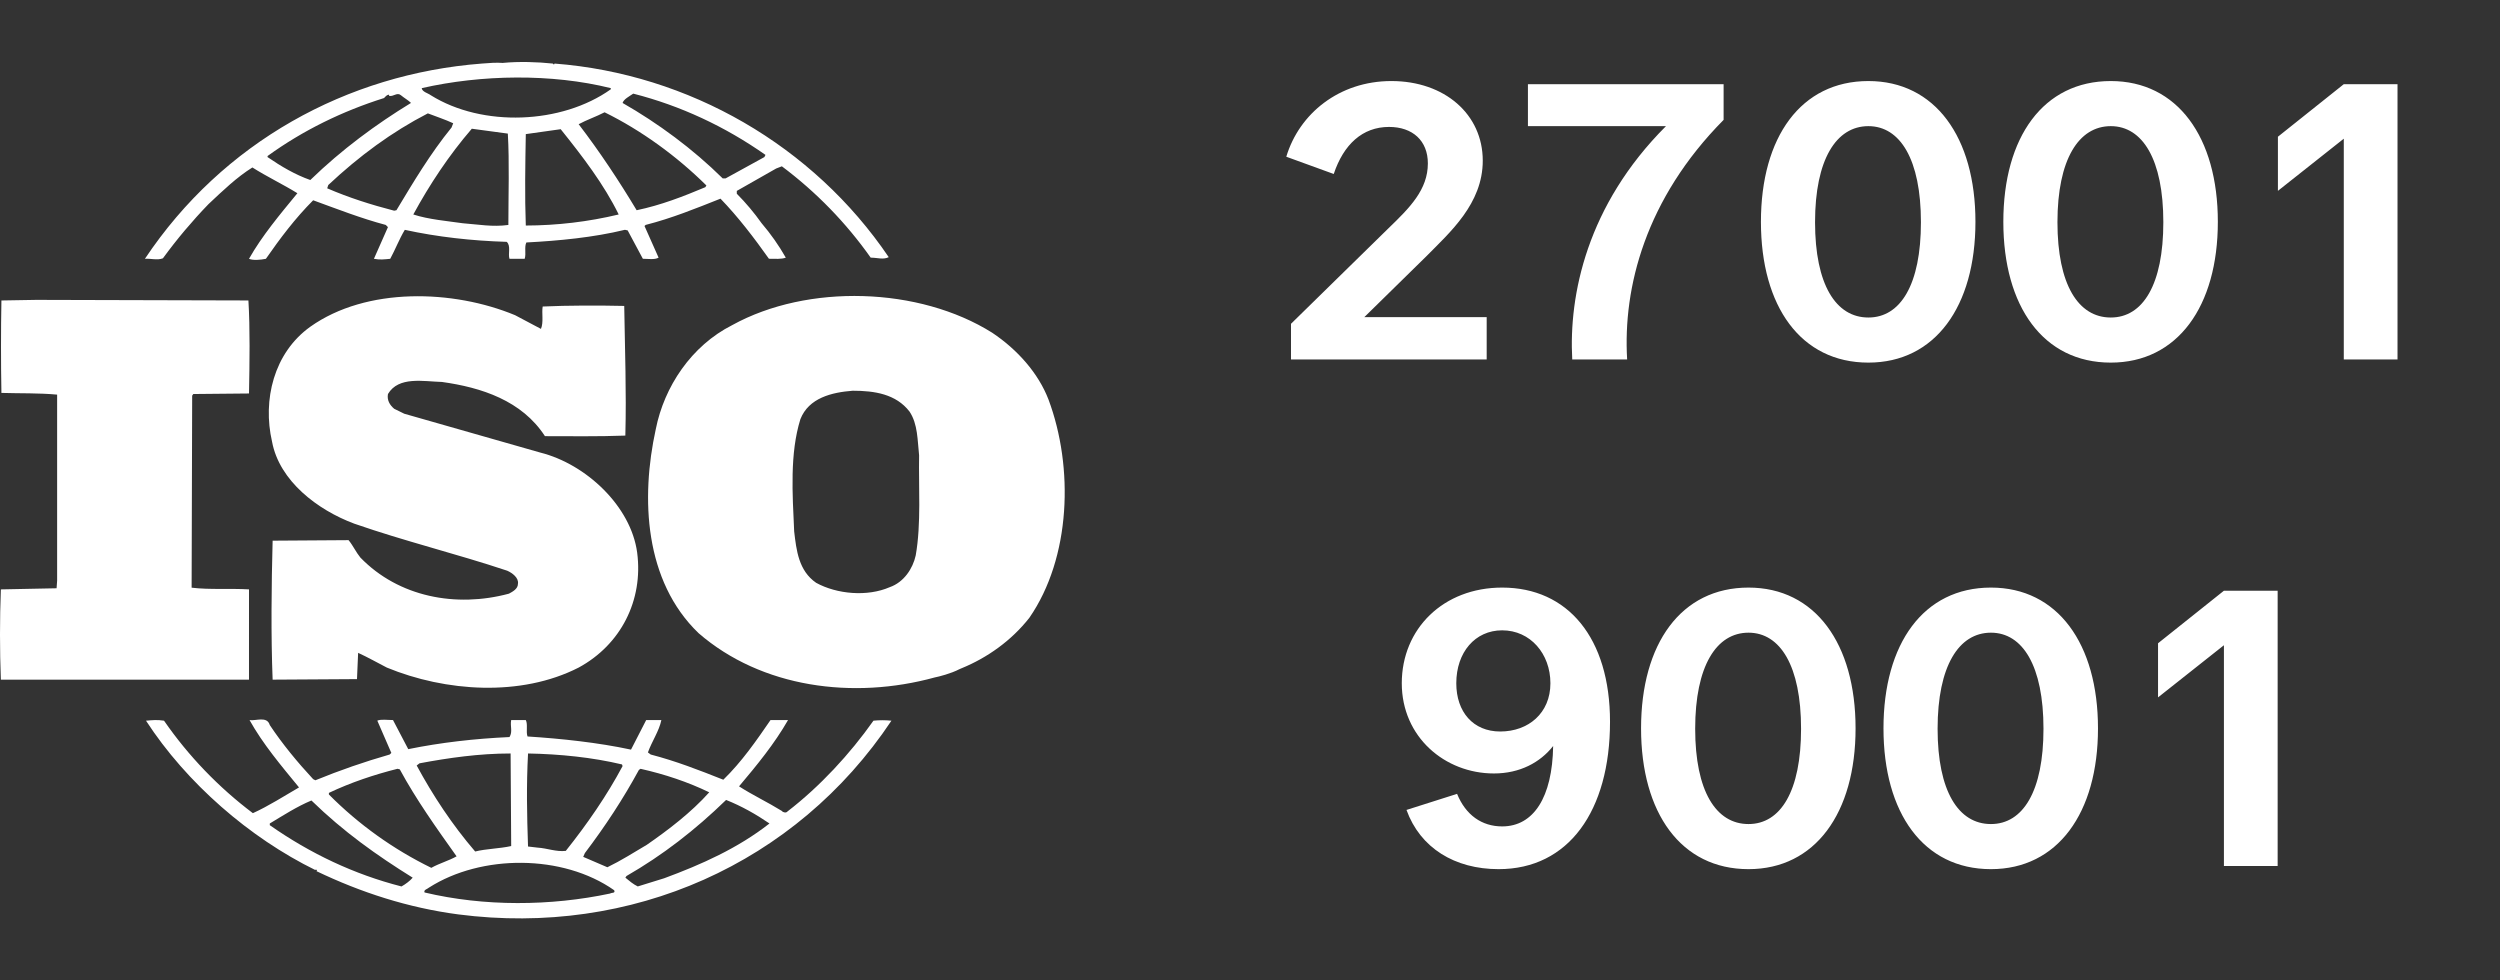 <svg width="153" height="60" viewBox="0 0 153 60" fill="none" xmlns="http://www.w3.org/2000/svg">
<rect x="0" y="0" width="153" height="60" fill="#333333" stroke="none"/>
<path d="M64.168 24.451C63.548 22.84 62.274 21.401 60.724 20.364C56.249 17.552 49.428 17.351 44.817 19.894C42.302 21.163 40.649 23.674 40.135 26.259C39.202 30.508 39.443 35.563 42.75 38.747C46.607 42.093 52.22 42.832 57.211 41.458C57.448 41.413 58.2 41.225 58.718 40.953L58.864 40.891C60.414 40.254 61.892 39.216 62.996 37.81C65.544 34.124 65.718 28.602 64.168 24.451ZM56.042 33.991C55.866 34.797 55.318 35.632 54.454 35.934C53.08 36.533 51.22 36.367 49.946 35.667C48.878 34.928 48.74 33.69 48.603 32.519C48.498 30.211 48.33 27.766 48.983 25.656C49.496 24.349 50.908 24.012 52.186 23.913C53.528 23.913 54.834 24.116 55.662 25.187C56.178 25.955 56.147 26.96 56.249 27.865C56.212 29.773 56.385 32.047 56.042 33.991ZM15.239 36.07C14.102 36.002 12.828 36.1 11.727 35.966L11.761 24.212L11.831 24.114L15.239 24.081C15.274 22.173 15.308 20.127 15.203 18.388L2.224 18.352L0.087 18.389C0.053 20.162 0.053 22.236 0.087 24.046C1.259 24.082 2.359 24.046 3.496 24.151V35.535L3.463 36.002L0.053 36.071C-0.018 37.912 -0.018 39.755 0.053 41.596H15.238L15.239 36.07ZM53.456 44.105C52.012 46.15 50.187 48.125 48.194 49.661C48.122 49.766 47.915 49.726 47.85 49.63C46.986 49.096 46.057 48.658 45.229 48.125C46.332 46.82 47.4 45.514 48.227 44.069H47.155C46.3 45.312 45.402 46.617 44.267 47.719C42.75 47.117 41.374 46.582 39.825 46.177L39.652 46.049C39.893 45.373 40.34 44.738 40.476 44.067H39.547L38.618 45.877C36.589 45.442 34.35 45.205 32.284 45.072C32.179 44.772 32.316 44.336 32.179 44.067H31.284C31.213 44.47 31.388 44.774 31.181 45.108C29.046 45.205 26.98 45.442 24.985 45.848L24.052 44.067C23.712 44.067 23.329 44.003 23.091 44.103L23.95 46.079L23.847 46.177C22.304 46.619 20.786 47.145 19.302 47.753L19.165 47.684C18.199 46.646 17.269 45.513 16.511 44.374C16.34 43.801 15.651 44.136 15.272 44.069C16.095 45.544 17.2 46.848 18.3 48.19C17.371 48.727 16.445 49.326 15.476 49.766C13.37 48.178 11.534 46.268 10.038 44.106C9.624 44.041 9.351 44.07 8.935 44.106C11.414 47.924 15.272 51.271 19.3 53.247C19.3 53.247 19.3 53.217 19.338 53.217C19.367 53.217 19.436 53.279 19.367 53.314C22.089 54.62 24.983 55.558 28.045 55.961C38.617 57.333 48.706 52.882 54.556 44.106C54.191 44.069 53.822 44.069 53.456 44.105ZM39.102 47.118L39.203 47.051C40.687 47.386 42.096 47.855 43.405 48.489C42.302 49.725 40.89 50.799 39.584 51.703C38.793 52.17 37.998 52.677 37.171 53.076L35.693 52.44L35.794 52.209C37.036 50.569 38.138 48.893 39.102 47.118ZM32.316 46.113C34.28 46.15 36.244 46.35 38.066 46.783L38.102 46.885C37.14 48.691 35.932 50.436 34.626 52.074C34.037 52.142 33.489 51.911 32.904 51.875L32.315 51.806C32.248 49.83 32.212 48.089 32.316 46.113ZM25.674 46.715C27.464 46.38 29.322 46.113 31.249 46.113L31.285 51.778C30.561 51.94 29.769 51.94 29.08 52.112C27.668 50.467 26.498 48.691 25.501 46.848L25.674 46.715ZM20.127 48.525C21.473 47.887 22.883 47.415 24.327 47.05L24.467 47.085C25.463 48.927 26.704 50.667 27.943 52.408C27.465 52.678 26.876 52.839 26.396 53.112C24.067 51.973 21.948 50.456 20.128 48.623V48.525H20.127ZM24.571 54.251C21.678 53.511 18.99 52.239 16.511 50.501V50.397C17.338 49.9 18.167 49.362 19.059 48.99C21.024 50.904 23.054 52.344 25.257 53.714C25.086 53.915 24.811 54.117 24.571 54.251ZM37.344 54.683C33.695 55.458 29.63 55.488 25.982 54.619C25.912 54.452 26.154 54.416 26.257 54.319C29.459 52.274 34.449 52.274 37.586 54.481C37.688 54.683 37.413 54.619 37.344 54.683ZM40.65 53.749L39.032 54.25C38.755 54.116 38.516 53.915 38.273 53.713L38.342 53.611C40.547 52.343 42.543 50.798 44.437 48.957C45.367 49.325 46.263 49.83 47.092 50.397C45.162 51.911 42.923 52.91 40.65 53.749ZM9.971 15.808C10.822 14.642 11.754 13.534 12.759 12.494C13.651 11.657 14.481 10.854 15.446 10.249C16.342 10.817 17.339 11.291 18.2 11.825C17.133 13.124 16.031 14.436 15.239 15.839C15.479 15.943 15.928 15.91 16.273 15.839C17.133 14.602 18.06 13.364 19.166 12.257C20.643 12.795 22.091 13.362 23.608 13.766L23.742 13.899L22.884 15.839C23.264 15.91 23.505 15.875 23.882 15.839C24.191 15.273 24.43 14.639 24.774 14.066C26.774 14.503 28.875 14.736 31.01 14.801C31.283 15.039 31.078 15.539 31.181 15.839H32.111C32.212 15.51 32.076 15.137 32.212 14.839C34.211 14.735 36.31 14.534 38.245 14.064L38.413 14.1L39.343 15.837C39.653 15.837 40.066 15.909 40.306 15.768L39.444 13.831L39.516 13.764C41.097 13.362 42.58 12.76 44.094 12.158C45.165 13.263 46.16 14.568 47.059 15.836C47.436 15.836 47.815 15.873 48.091 15.768C47.665 15.02 47.169 14.314 46.609 13.659C46.154 13.018 45.647 12.415 45.092 11.856V11.683L47.503 10.312L47.85 10.178C49.947 11.749 51.781 13.635 53.287 15.768C53.7 15.768 54.046 15.908 54.391 15.739C49.772 8.914 42.164 4.523 33.939 3.89L33.903 3.955L33.832 3.89C32.904 3.792 31.763 3.753 30.766 3.851C30.388 3.822 29.942 3.851 29.493 3.89C21.231 4.523 13.622 8.711 8.868 15.84C9.212 15.808 9.626 15.944 9.971 15.808ZM24.262 12.866L24.125 12.895C22.711 12.53 21.333 12.091 20.024 11.524L20.091 11.323C21.985 9.548 23.981 8.074 26.185 6.938C26.704 7.139 27.22 7.305 27.736 7.543L27.635 7.804C26.324 9.415 25.294 11.153 24.262 12.866ZM31.112 13.767C30.15 13.901 29.289 13.737 28.321 13.663C27.396 13.529 26.223 13.431 25.294 13.126C26.292 11.293 27.465 9.515 28.875 7.878L31.079 8.176C31.181 9.914 31.112 11.924 31.112 13.767ZM32.179 13.803C32.111 12.023 32.146 10.05 32.179 8.208C32.87 8.11 33.624 8.006 34.314 7.907C35.657 9.579 36.968 11.293 37.864 13.126C36.002 13.572 34.094 13.799 32.179 13.803ZM43.166 11.456C41.82 12.022 40.442 12.559 38.963 12.866C37.897 11.091 36.727 9.317 35.414 7.602C35.897 7.34 36.486 7.139 37.001 6.872C39.243 7.976 41.41 9.548 43.232 11.351L43.166 11.456ZM38.755 5.73C41.648 6.469 44.368 7.739 46.848 9.48L46.779 9.614L44.406 10.918H44.23C42.408 9.117 40.274 7.543 38.102 6.301C38.171 6.066 38.517 5.897 38.755 5.73ZM37.38 5.394V5.465C34.382 7.602 29.529 7.804 26.363 5.828C26.185 5.694 25.845 5.629 25.808 5.395C29.46 4.562 33.761 4.494 37.38 5.394ZM16.375 9.548C18.546 7.976 20.955 6.804 23.504 6C23.608 5.895 23.675 5.797 23.811 5.797V5.866C24.085 5.931 24.293 5.628 24.534 5.827C24.741 6 24.985 6.132 25.154 6.299C23.021 7.602 20.919 9.146 18.991 11.017C18.061 10.688 17.203 10.183 16.374 9.614L16.375 9.548ZM31.148 36.332C27.911 37.204 24.397 36.539 22.056 34.124C21.782 33.789 21.608 33.39 21.332 33.057L16.685 33.089C16.612 35.8 16.579 38.915 16.685 41.595L21.848 41.562L21.917 39.954C22.504 40.222 23.091 40.556 23.675 40.856C27.255 42.331 31.865 42.666 35.413 40.856C37.997 39.453 39.375 36.742 38.995 33.823C38.618 30.98 35.862 28.401 33.075 27.7L24.741 25.32L24.124 25.017C23.848 24.785 23.675 24.485 23.743 24.114C24.397 23.012 25.914 23.346 27.05 23.376C29.46 23.712 31.938 24.515 33.351 26.693C34.864 26.693 36.62 26.722 38.271 26.658C38.342 23.913 38.244 21.503 38.203 18.723C36.654 18.688 34.759 18.688 33.212 18.759C33.143 19.157 33.279 19.724 33.106 20.128L31.524 19.29C27.734 17.717 22.431 17.552 18.989 19.997C16.75 21.601 16.063 24.484 16.649 27.028C17.095 29.435 19.436 31.211 21.675 32.046C24.739 33.116 27.94 33.891 31.044 34.928C31.351 35.064 31.764 35.367 31.697 35.735C31.699 36.032 31.387 36.204 31.148 36.332Z" fill="white"/>
<path d="M79.009 22V19.816L84.961 13.984C86.281 12.712 87.385 11.608 87.385 10C87.385 8.608 86.449 7.768 85.009 7.768C83.377 7.768 82.225 8.848 81.625 10.648L78.721 9.592C79.513 6.952 81.961 4.96 85.153 4.96C88.417 4.96 90.745 7 90.745 9.832C90.745 12.472 88.729 14.224 87.289 15.688L83.497 19.408H90.985V22H79.009ZM101.957 7.72H93.509V5.152H105.485V7.336C100.709 12.16 99.317 17.584 99.581 22H96.221C96.005 18.064 97.109 12.568 101.957 7.72ZM114.345 22.192C110.217 22.192 107.769 18.76 107.769 13.576C107.769 8.392 110.217 4.96 114.345 4.96C118.425 4.96 120.897 8.392 120.897 13.576C120.897 18.76 118.425 22.192 114.345 22.192ZM114.345 19.432C116.313 19.432 117.561 17.416 117.561 13.6C117.561 9.76 116.289 7.72 114.345 7.72C112.377 7.72 111.081 9.76 111.081 13.6C111.081 17.416 112.353 19.432 114.345 19.432ZM129.18 22.192C125.052 22.192 122.604 18.76 122.604 13.576C122.604 8.392 125.052 4.96 129.18 4.96C133.26 4.96 135.732 8.392 135.732 13.576C135.732 18.76 133.26 22.192 129.18 22.192ZM129.18 19.432C131.148 19.432 132.396 17.416 132.396 13.6C132.396 9.76 131.124 7.72 129.18 7.72C127.212 7.72 125.916 9.76 125.916 13.6C125.916 17.416 127.188 19.432 129.18 19.432ZM146.728 5.152V22H143.44V8.488L139.408 11.68V8.368L143.44 5.152H146.728Z" fill="white"/>
<path d="M86.077 49.568L89.173 48.584C89.701 49.88 90.685 50.576 91.933 50.576C93.853 50.576 95.005 48.8 95.053 45.656C94.261 46.664 93.013 47.336 91.429 47.336C88.429 47.336 85.789 45.104 85.789 41.816C85.789 38.48 88.333 35.96 91.933 35.96C95.941 35.96 98.533 39.032 98.533 44.168C98.533 49.64 95.989 53.192 91.717 53.192C89.029 53.192 86.917 51.896 86.077 49.568ZM94.885 41.816C94.885 40.016 93.661 38.576 91.933 38.576C90.277 38.576 89.125 39.92 89.125 41.816C89.125 43.568 90.157 44.768 91.813 44.768C93.541 44.768 94.885 43.64 94.885 41.816ZM107.009 53.192C102.881 53.192 100.433 49.76 100.433 44.576C100.433 39.392 102.881 35.96 107.009 35.96C111.089 35.96 113.561 39.392 113.561 44.576C113.561 49.76 111.089 53.192 107.009 53.192ZM107.009 50.432C108.977 50.432 110.225 48.416 110.225 44.6C110.225 40.76 108.953 38.72 107.009 38.72C105.041 38.72 103.745 40.76 103.745 44.6C103.745 48.416 105.017 50.432 107.009 50.432ZM121.845 53.192C117.717 53.192 115.269 49.76 115.269 44.576C115.269 39.392 117.717 35.96 121.845 35.96C125.925 35.96 128.397 39.392 128.397 44.576C128.397 49.76 125.925 53.192 121.845 53.192ZM121.845 50.432C123.813 50.432 125.061 48.416 125.061 44.6C125.061 40.76 123.789 38.72 121.845 38.72C119.877 38.72 118.581 40.76 118.581 44.6C118.581 48.416 119.853 50.432 121.845 50.432ZM139.392 36.152V53H136.104V39.488L132.072 42.68V39.368L136.104 36.152H139.392Z" fill="white"/>
</svg>
